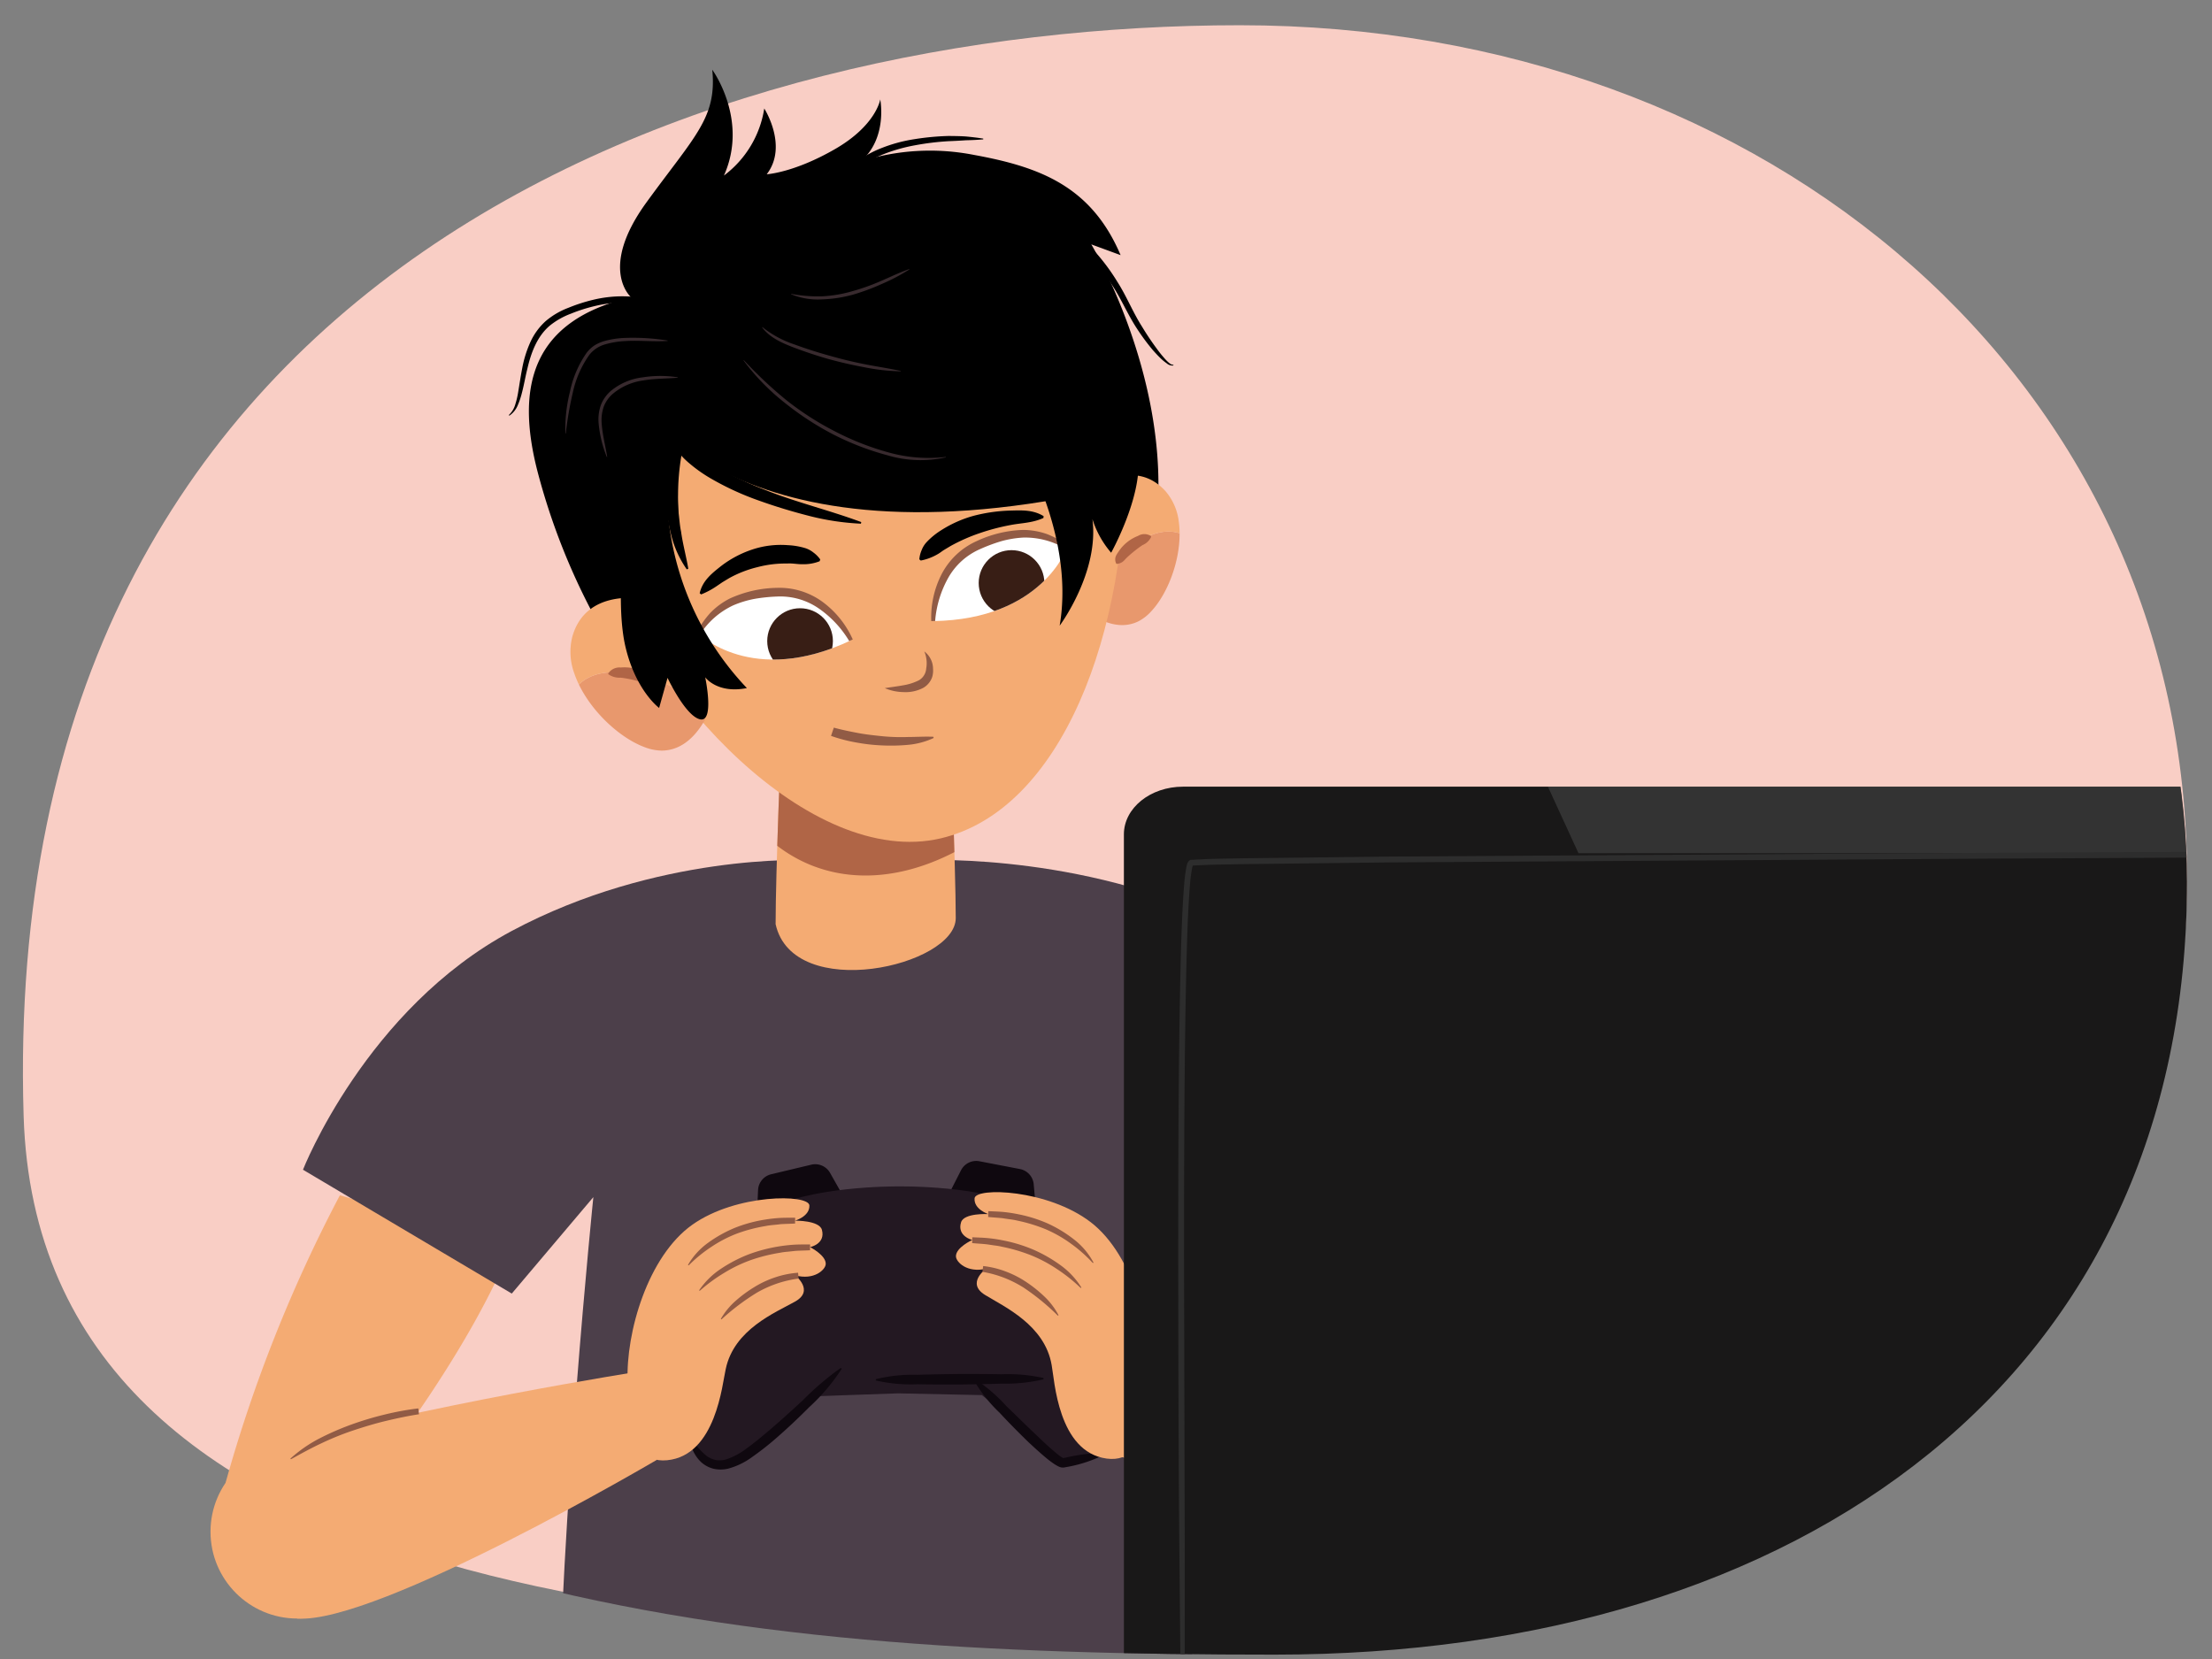 <svg xmlns="http://www.w3.org/2000/svg" xmlns:xlink="http://www.w3.org/1999/xlink" width="380" height="285" viewBox="0 0 380 285"><rect x="0" y="0" width="380" height="285" fill="#808080" stroke="none"/><defs><clipPath id="a"><path d="M375.706,151.471c0,84.89-65.869,132.78-156.735,132.78-48.668,0-93.853-2.192-136.559-14.192-4.613-1.3-4.316,9.095-9.647,10.47-19.4,5-46.846,12.119-56,.118-10.072-13.2-12.147-57.982-12.706-76.235C-.418,58.166,82.591,2.1,173.456,2.1c21.088,0,79.329,5.543,95.6,11.68C322.916,34.081,375.706,86.282,375.706,151.471Z" fill="none"/></clipPath><clipPath id="b"><path d="M163.089,121.4s1.1,28.045,1.1,36.311-27.94,14.606-30.947,1.052c0-8.827.94-31.39.94-31.39Z" fill="#f4ab73"/></clipPath><clipPath id="c"><path d="M183.328,94.035s-4.207,12.379-23.011,12.661c0,0-.162-9.49,7.615-12.988S179.832,91.862,183.328,94.035Z" fill="none"/></clipPath><clipPath id="d"><path d="M119.957,108.838s9.256,9.234,26.239,1.157c0,0-4.059-8.58-12.581-8.271S122.129,105.341,119.957,108.838Z" fill="none"/></clipPath></defs><path d="M375.706,150.58c0,84.891-70.076,131.126-160.941,131.126s-208.109-5.15-210.706-90C-.418,45.46,122.137,4.335,213,4.335S375.706,65.69,375.706,150.58Z" fill="#f9cec5"/><path d="M230.626,244.653a53,53,0,0,1,6.253.914,57.19,57.19,0,0,1,6.1,1.6,49.516,49.516,0,0,1,5.876,2.313,25.549,25.549,0,0,1,5.312,3.392l-.08.118c-1.874-.943-3.69-1.908-5.6-2.7a52.12,52.12,0,0,0-5.819-2.121c-1.984-.577-3.985-1.105-6.012-1.518s-4.074-.788-6.11-1Z" fill="#915b45"/><g clip-path="url(#a)"><path d="M58.392,205.333a249.453,249.453,0,0,0-19.645,49.411l27.247-4.111s14.885-19.042,21.925-36.719Z" fill="#f4ab73"/><path d="M247.819,200.007s-9.58-26.694-34.638-40.081-53.835-12.155-53.835-12.155l-8.471,4.235-12.236-4.235s-25.662-1.232-50.72,12.155-35.87,41.023-35.87,41.023l35.87,21.273,14.013-16.567s-5.67,55.569-6.048,94.209c0,0,16.563,8.063,54.666,8.063s54.667-8.063,54.667-8.063c-.379-38.64-5.87-94.68-5.87-94.68l13.834,17.038Z" fill="#4c3f4a"/><path d="M163.089,121.4s1.1,28.045,1.1,36.311-27.94,14.606-30.947,1.052c0-8.827.94-31.39.94-31.39Z" fill="#f4ab73"/><g clip-path="url(#b)"><path d="M175.712,115.157a5.347,5.347,0,0,0-3.658-.381,3.647,3.647,0,0,0-2.418.313q-6.823,3.4-13.867,6.373a4.057,4.057,0,0,0-2.231-.523c-.47.017-.939.044-1.408.069-.883-.741-29.3,18.247-24.685,17.9,11.412,16.12,31.933,15.156,49.35-2.061C180.071,133.609,178.737,115.4,175.712,115.157Z" fill="#b06546"/></g><path d="M102.713,107A113.3,113.3,0,0,1,92.345,81.011c-3.837-14.826-.839-25.988,16.079-29.94,0,0-5.706-4.833,2.636-16.309s12.112-14.532,11.3-22.785c0,0,6.3,8.583,2.005,18.181a17.776,17.776,0,0,0,6.927-11.52s4.153,6.465.424,11.3c0,0,4.66-.248,11.739-4.33s7.763-8.529,7.763-8.529,1.319,6.617-3.344,10.649A39.19,39.19,0,0,1,167.256,26.6c11.125,2.035,20.169,5.238,25.253,17.23l-5.032-1.846s12.089,20.105,11.512,42.883C198.67,97.489,102.713,107,102.713,107Z"/><path d="M193.9,94.212c-4.521,3.556-6.638,7.054-6.7,11.14,2.142,1.487,5.293,2.893,8.366,1.385a7.8,7.8,0,0,0,2.163-1.674c2.789-2.95,4.956-8.484,4.913-13.446C200.913,91.038,197.98,91,193.9,94.212Z" fill="#e8986d"/><path d="M108.129,63s-11.452,8.56-4.208,32.37,35.286,53.884,57.671,48.655c20.665-4.828,32.357-35.152,31.783-67.6-.414-23.364-28.9-31.327-28.9-31.327Z" fill="#f4ab73"/><path d="M119.868,68.642s-.675-.8-6.724,11.031-4.886,25.616-4.886,25.616l-3.625,2.733s-5.558-11.8-6.688-21.435S98.436,66.3,103.809,61.3,119.868,68.642,119.868,68.642Z"/><path d="M200.3,84.47c-5.341-6.055-12.6-.533-12.6-.533l-3.155,19.128a16.643,16.643,0,0,0,2.656,2.287c.059-4.086,2.176-7.584,6.7-11.14,4.084-3.213,7.017-3.174,8.745-2.595a15.177,15.177,0,0,0-.132-1.922A9.78,9.78,0,0,0,200.3,84.47Z" fill="#f4ab73"/><path d="M191.721,96.751c-.391-.97.134-1.522.511-2.1a7.036,7.036,0,0,1,3.275-2.59,2.052,2.052,0,0,1,2.163,0,.18.18,0,0,1,.061.226l0,.006a2.828,2.828,0,0,1-1.434,1.337c-.49.316-.947.667-1.4,1.025s-.887.734-1.312,1.137c-.448.406-.65.919-1.653,1.076h-.007A.189.189,0,0,1,191.721,96.751Z" fill="#b06546"/><path d="M109.243,115.909c6.131,1.291,9.887,3.685,11.916,7.647-1.374,2.486-3.773,5.38-7.5,5.39a8.465,8.465,0,0,1-2.92-.591c-4.148-1.535-8.934-5.893-11.287-10.759C100.859,116.2,103.705,114.743,109.243,115.909Z" fill="#e8986d"/><path d="M98.292,109.484c2.294-8.49,12.046-6.6,12.046-6.6l12.311,17.158a18.131,18.131,0,0,1-1.49,3.514c-2.029-3.962-5.785-6.356-11.916-7.647-5.538-1.166-8.384.287-9.792,1.687a16.641,16.641,0,0,1-.8-1.941A10.656,10.656,0,0,1,98.292,109.484Z" fill="#f4ab73"/><path d="M112.448,117.544a3.024,3.024,0,0,1-2.108-.316c-.612-.2-1.226-.357-1.843-.491a17.465,17.465,0,0,0-1.877-.319,3.317,3.317,0,0,1-2.048-.546l-.005,0a.173.173,0,0,1-.046-.231,2.313,2.313,0,0,1,2.112-.971,7.8,7.8,0,0,1,4.417.943c.645.372,1.41.662,1.536,1.739a.18.18,0,0,1-.132.194Z" fill="#b06546"/><path d="M183.328,94.035s-4.207,12.379-23.011,12.661c0,0-.162-9.49,7.615-12.988S179.832,91.862,183.328,94.035Z" fill="#fff"/><g clip-path="url(#c)"><circle cx="173.771" cy="100.153" r="5.641" fill="#381e15"/></g><path d="M159.983,106.7a16.278,16.278,0,0,1,1.75-8.008,12.546,12.546,0,0,1,6.031-5.727,20.269,20.269,0,0,1,8.014-1.93,12.626,12.626,0,0,1,4.125.729,16.259,16.259,0,0,1,3.6,1.985l-.353.568a13.6,13.6,0,0,0-7.354-1.968,17.5,17.5,0,0,0-3.778.623,28.649,28.649,0,0,0-3.649,1.36,11.6,11.6,0,0,0-5.5,4.983,18.1,18.1,0,0,0-2.221,7.374Z" fill="#915b45"/><path d="M119.957,108.838s9.256,9.234,26.239,1.157c0,0-4.059-8.58-12.581-8.271S122.129,105.341,119.957,108.838Z" fill="#fff"/><g clip-path="url(#d)"><circle cx="137.443" cy="110.131" r="5.641" fill="#381e15"/></g><path d="M145.894,110.138a18.091,18.091,0,0,0-5.258-5.626,11.6,11.6,0,0,0-7.137-2.032,28.5,28.5,0,0,0-3.874.4,17.541,17.541,0,0,0-3.663,1.114,13.606,13.606,0,0,0-5.721,5.023l-.568-.353a16.248,16.248,0,0,1,2.35-3.375,12.6,12.6,0,0,1,3.375-2.481,20.253,20.253,0,0,1,8.039-1.82,12.547,12.547,0,0,1,7.945,2.462,16.275,16.275,0,0,1,5.116,6.4Z" fill="#915b45"/><path d="M107.142,93.967s-1.27,10.384.3,17.116c1.769,7.574,5.789,10.535,5.789,10.535l1.446-5.169s3.074,6.566,5.593,7.123.88-7.215.88-7.215,2.053,2.862,7.157,1.848a49.928,49.928,0,0,1-13.481-29.221,34.151,34.151,0,0,1,5.928-22.906l-8.36-3.972L101.964,75l-1.16,15.03L102.666,98l4.476-4.034"/><path d="M174.509,75.241s10.3,16.09,7.531,32.242c0,0,6.828-9.161,5.624-18.314a16.5,16.5,0,0,0,3.22,5.786s5.254-9.423,4.662-16.255c-.367-4.238-3.541-10.86-3.541-10.86"/><path d="M108.252,67.228s15.769,31.016,80.075,17.23l7.217-11.142-17.521-37.3-68.4,20.189Z"/><path d="M127.8,61.892a73.419,73.419,0,0,0,7.253,6.821,50.3,50.3,0,0,0,8.348,5.373,46.794,46.794,0,0,0,9.232,3.632,25.533,25.533,0,0,0,9.827.781.037.037,0,0,1,.042.032.038.038,0,0,1-.027.04,19.851,19.851,0,0,1-9.975-.344,47.274,47.274,0,0,1-9.374-3.606,50.446,50.446,0,0,1-8.4-5.495,37.907,37.907,0,0,1-6.978-7.187.036.036,0,0,1,.008-.051A.037.037,0,0,1,127.8,61.892Z" fill="#382a2e"/><path d="M135.938,50.486a25.118,25.118,0,0,0,5.226.423,22.5,22.5,0,0,0,5.16-.856,37.15,37.15,0,0,0,4.963-1.758c1.621-.692,3.2-1.472,4.888-2.062a.037.037,0,0,1,.047.023.036.036,0,0,1-.014.043,32.995,32.995,0,0,1-4.711,2.478,37.677,37.677,0,0,1-5.013,1.856,22.725,22.725,0,0,1-5.3.8,11.927,11.927,0,0,1-5.264-.882.038.038,0,0,1-.019-.049A.036.036,0,0,1,135.938,50.486Z" fill="#382a2e"/><path d="M114.654,58.57c-2.408.162-4.791-.125-7.159.018a14.685,14.685,0,0,0-3.467.553,5.227,5.227,0,0,0-2.8,1.84A17.617,17.617,0,0,0,98.415,67.4,58.825,58.825,0,0,0,97.2,74.441a.038.038,0,0,1-.041.032.038.038,0,0,1-.033-.035,26.289,26.289,0,0,1,.788-7.159,18.083,18.083,0,0,1,2.858-6.662,5.7,5.7,0,0,1,1.371-1.29,6.84,6.84,0,0,1,1.715-.746,15.226,15.226,0,0,1,3.612-.534,37.257,37.257,0,0,1,7.188.449.037.037,0,0,1,0,.074Z" fill="#382a2e"/><path d="M116.406,64.889c-1.976.173-3.937.13-5.858.46a10.317,10.317,0,0,0-5.213,2.255,5.51,5.51,0,0,0-1.619,2.266,7,7,0,0,0-.358,2.8c.117,1.929.632,3.84.948,5.793a.037.037,0,0,1-.03.043.039.039,0,0,1-.041-.024,20.227,20.227,0,0,1-1.4-5.783,7.512,7.512,0,0,1,.356-3.025,6.074,6.074,0,0,1,1.75-2.519,10.542,10.542,0,0,1,5.519-2.338,19.094,19.094,0,0,1,5.946,0,.037.037,0,0,1,0,.073Z" fill="#382a2e"/><path d="M131,56.217a17.713,17.713,0,0,0,5.451,2.944q2.944,1.084,5.975,1.92c2.011.577,4.046,1.076,6.1,1.482s4.122.712,6.185,1.153a.036.036,0,0,1,.028.044.036.036,0,0,1-.036.029,35.127,35.127,0,0,1-6.277-.71q-3.11-.576-6.163-1.419-3.042-.873-6-2c-1.943-.748-4.013-1.661-5.317-3.389a.037.037,0,0,1,.007-.052A.036.036,0,0,1,131,56.217Z" fill="#382a2e"/><path d="M120.2,101.915c.478-2.165,2.129-3.449,3.685-4.68a18.178,18.178,0,0,1,5.374-2.841,15.473,15.473,0,0,1,6.1-.738,12.2,12.2,0,0,1,3.018.52,4.369,4.369,0,0,1,1.366.747,5.014,5.014,0,0,1,1.164,1.186l-.1.305a7.4,7.4,0,0,1-2.956.511c-.893.019-1.741-.188-2.611-.117a18.811,18.811,0,0,0-5.1.617,19.606,19.606,0,0,0-4.886,1.9l-1.146.692-1.116.758a13.775,13.775,0,0,1-2.54,1.34Z"/><path d="M179.255,88.985c-1.959.883-3.8.848-5.652,1.211a37.717,37.717,0,0,0-5.361,1.414A30.691,30.691,0,0,0,163.3,93.8l-1.149.688c-.378.238-.713.527-1.117.741a9.012,9.012,0,0,1-2.856,1.066l-.245-.208a5.115,5.115,0,0,1,.427-1.649,4.172,4.172,0,0,1,.865-1.346,12.433,12.433,0,0,1,2.43-1.982,20.392,20.392,0,0,1,5.658-2.514,28.284,28.284,0,0,1,6.017-.878c2-.044,4.047-.221,5.953.95Z"/><path d="M147.9,89.964a43.824,43.824,0,0,1-8.862-1.327c-2.893-.74-5.762-1.6-8.589-2.615a48.285,48.285,0,0,1-8.241-3.77,24.658,24.658,0,0,1-3.785-2.66,13.555,13.555,0,0,1-3.082-3.654l1.73-1c1.421,2.26,3.817,3.945,6.257,5.409a58.711,58.711,0,0,0,7.864,3.713c5.439,2.2,11.163,3.548,16.76,5.626Z"/><path d="M118.469,72.481A42.628,42.628,0,0,0,117,78.635a40.684,40.684,0,0,0-.516,6.348c-.032,1.064.062,2.121.1,3.185.132,1.052.195,2.12.417,3.16.292,2.121.864,4.161,1.241,6.369l-.26.116a17.863,17.863,0,0,1-2.733-6.119,30.211,30.211,0,0,1-.887-6.686,34.614,34.614,0,0,1,.456-6.729l.3-1.66c.136-.547.258-1.1.408-1.64a25.115,25.115,0,0,1,1.083-3.246Z"/><circle cx="51.079" cy="263.134" r="14.915" fill="#f4ab73"/><path d="M51.079,278.049c13.723,1.006,61.757-27.259,61.757-27.259l-2.569-15.257s-38.237,5.993-63.34,13.276l-2.852,15.374Z" fill="#f4ab73"/><path d="M71.977,242.955c-1.911.29-3.839.706-5.737,1.16s-3.773,1.031-5.629,1.643a48.811,48.811,0,0,0-5.425,2.2c-1.774.824-3.469,1.774-5.211,2.728l-.085-.114a23.5,23.5,0,0,1,4.895-3.413,47.271,47.271,0,0,1,5.477-2.4,54.014,54.014,0,0,1,5.716-1.727,47.829,47.829,0,0,1,5.883-1.08Z" fill="#915b45"/><path d="M151.993,118.216c1.088-.174,2.129-.3,3.131-.483a9.306,9.306,0,0,0,2.721-.86,2.516,2.516,0,0,0,1.267-2.016,5.2,5.2,0,0,0-.325-2.946,3.738,3.738,0,0,1,1.5,2.994,3.515,3.515,0,0,1-.033.894,2.865,2.865,0,0,1-.3.952,3.422,3.422,0,0,1-1.354,1.418,6.513,6.513,0,0,1-3.388.726A8.557,8.557,0,0,1,151.993,118.216Z" fill="#915b45"/><path d="M143.243,125c1.34.37,2.771.664,4.173.927s2.838.413,4.264.559a33.319,33.319,0,0,0,4.3.124c1.441,0,2.861-.107,4.368-.039l.047.209a13.207,13.207,0,0,1-4.329,1.169,31.827,31.827,0,0,1-4.485.108,31.29,31.29,0,0,1-4.455-.5,26.676,26.676,0,0,1-4.363-1.139Z" fill="#915b45"/><path d="M254.356,274.627c-13.677,1.512-62.72-24.965-62.72-24.965l2.006-15.341s38.431,4.58,63.785,10.933l3.417,15.259Z" fill="#f4ab73"/><path d="M110.552,52.237a21.4,21.4,0,0,0-8.417.352,27.789,27.789,0,0,0-4.064,1.3,13.011,13.011,0,0,0-3.627,2.056c-2.127,1.8-3.19,4.556-3.831,7.332-.357,1.393-.586,2.829-.964,4.254a13.66,13.66,0,0,1-.711,2.109,3.958,3.958,0,0,1-1.4,1.738.071.071,0,0,1-.1-.023.075.075,0,0,1,.015-.092,3.972,3.972,0,0,0,1.068-1.79,14.373,14.373,0,0,0,.492-2.082c.234-1.42.45-2.863.732-4.309a19.511,19.511,0,0,1,1.341-4.253,10.961,10.961,0,0,1,2.666-3.674,13.273,13.273,0,0,1,3.9-2.282,29.036,29.036,0,0,1,4.238-1.367,21.253,21.253,0,0,1,8.907-.244.5.5,0,0,1-.189.98Z"/><path d="M146.219,28.759a10.018,10.018,0,0,1,2.415-1.942,17.428,17.428,0,0,1,2.7-1.34,26.071,26.071,0,0,1,5.752-1.567,44.345,44.345,0,0,1,5.9-.552c.986.015,1.971.016,2.953.087.98.094,1.958.2,2.929.359a.071.071,0,0,1,.059.082.075.075,0,0,1-.068.06c-.982.089-1.957.127-2.929.151q-1.458.1-2.908.155a45.406,45.406,0,0,0-5.749.692,28.811,28.811,0,0,0-5.524,1.558,20.87,20.87,0,0,0-2.557,1.24A10.231,10.231,0,0,0,147,29.387l-.047.048a.5.5,0,0,1-.731-.676Z"/><path d="M178.786,36.8a18.911,18.911,0,0,1,7.639,4.677,35.318,35.318,0,0,1,5.528,6.934c1.6,2.508,2.67,5.25,4.218,7.672q1.116,1.857,2.4,3.61c.422.585.859,1.162,1.334,1.7a9.054,9.054,0,0,0,.735.78c.256.222.554.495.853.483h.025a.069.069,0,0,1,.017.136,1.46,1.46,0,0,1-1.093-.367,8.909,8.909,0,0,1-.877-.7c-.544-.507-1.046-1.05-1.534-1.6a36.289,36.289,0,0,1-2.633-3.55c-1.645-2.477-2.759-5.2-4.344-7.594a36.469,36.469,0,0,0-5.389-6.7,27.507,27.507,0,0,0-3.326-2.68,13.9,13.9,0,0,0-3.752-1.82l-.069-.019a.5.5,0,1,1,.271-.96Z"/><path d="M145.865,207.274l-15.943,3.8.307-6.634a2.928,2.928,0,0,1,2.247-2.714l6.892-1.644a2.931,2.931,0,0,1,3.23,1.409Z" fill="#0f080f"/><path d="M162.08,206.961l16.1,3.095-.6-6.614a2.929,2.929,0,0,0-2.364-2.612l-6.958-1.338a2.928,2.928,0,0,0-3.164,1.549Z" fill="#0f080f"/><path d="M189.579,230.53c-2.592-8.29-5.619-18.407-12.83-22.722s-22.724-3.993-22.724-3.993-15.515-.106-22.666,4.308-10.037,14.573-12.513,22.9-1.955,22.684,7.6,19.942l13.426-11.1,14.4-.5,14.405.3,13.579,10.912C191.849,253.184,192.172,238.82,189.579,230.53Z" fill="#231822"/><path d="M150.46,236.93a26.7,26.7,0,0,1,7.2-.752c2.4-.083,4.8-.109,7.2-.142,2.4,0,4.8,0,7.2.05a28.114,28.114,0,0,1,7.206.644v.22a28.154,28.154,0,0,1-7.2.744c-2.4.082-4.8.114-7.2.15-2.4,0-4.8.007-7.2-.043a26.687,26.687,0,0,1-7.206-.651Z" fill="#0f080f"/><path d="M118.743,247.033a11.833,11.833,0,0,0,2.623,3.061,4.139,4.139,0,0,0,1.609.73,4.057,4.057,0,0,0,1.778-.115,11.974,11.974,0,0,0,3.484-1.866c1.126-.818,2.226-1.7,3.3-2.614,2.175-1.808,4.273-3.733,6.37-5.66a48.774,48.774,0,0,1,6.533-5.577l.16.151a33.6,33.6,0,0,1-5.577,6.584c-2.024,2.039-4.123,4.007-6.323,5.886q-1.659,1.4-3.459,2.666a12.468,12.468,0,0,1-4.112,2.009,5.624,5.624,0,0,1-2.469.047,4.95,4.95,0,0,1-2.2-1.146,6.2,6.2,0,0,1-1.928-4.087Z" fill="#0f080f"/><path d="M167.426,236.874a28.171,28.171,0,0,1,5.44,4.659c1.708,1.648,3.389,3.321,5.11,4.939.848.821,1.705,1.631,2.58,2.4.439.378.877.764,1.316,1.1a5.875,5.875,0,0,0,.632.437.564.564,0,0,0,.113.059c.031.019.083.034-.011.014-.024,0-.073.011-.073.018l.1-.015.205-.028a34.026,34.026,0,0,1,7.068-.907l.054.214a23.3,23.3,0,0,1-6.845,2.277l-.235.044-.118.021a1.828,1.828,0,0,1-.3,0,1.312,1.312,0,0,1-.436-.106,1.985,1.985,0,0,1-.292-.128,7.346,7.346,0,0,1-.863-.534c-.524-.363-1-.745-1.461-1.139-.926-.786-1.812-1.6-2.688-2.414-1.722-1.667-3.4-3.363-5.023-5.113a24.509,24.509,0,0,1-4.44-5.644Z" fill="#0f080f"/><path d="M124.669,235.209c-.585,2.455-1.645,14.828-10.064,15.647s-6.782-13.448-6.782-13.448c-.351-8.536,3.508-21.632,11.109-27.011s20.034-5.262,20.112-3.313c.076,1.889-2.455,2.611-2.455,2.611s4.171-.059,4.61,1.581c.652,2.434-2.038,2.967-2.038,2.967s2.8,1.42,2.69,2.936c-.068.957-2,2.8-5.262,1.912,0,0,3.4,2.6,0,4.506S126.092,228.373,124.669,235.209Z" fill="#f4ab73"/><path d="M118.187,217.3a12.347,12.347,0,0,1,3.523-3.85,22.464,22.464,0,0,1,4.6-2.548,24.12,24.12,0,0,1,5.067-1.379,25.921,25.921,0,0,1,2.607-.294c.872-.043,1.746-.034,2.617-.038l-.014,1c-.844.05-1.689.055-2.529.114-.833.118-1.679.143-2.5.31a27.349,27.349,0,0,0-4.864,1.266,22.081,22.081,0,0,0-4.461,2.3,24.152,24.152,0,0,0-3.919,3.2Z" fill="#915b45"/><path d="M120.1,221.663a13.546,13.546,0,0,1,3.8-3.731,24.584,24.584,0,0,1,4.756-2.462,27.527,27.527,0,0,1,7.843-1.648c.89-.048,1.782-.034,2.672-.038l-.015,1c-.862.05-1.725.05-2.584.115l-1.283.138a10.543,10.543,0,0,0-1.278.17,29.251,29.251,0,0,0-4.991,1.248,24.477,24.477,0,0,0-4.634,2.227,28.092,28.092,0,0,0-4.174,3.068Z" fill="#915b45"/><path d="M123.83,226.575a12.343,12.343,0,0,1,2.507-3.069,22.648,22.648,0,0,1,3.2-2.369,17.078,17.078,0,0,1,3.629-1.7,15.616,15.616,0,0,1,3.94-.791l.087,1a19.382,19.382,0,0,0-3.674.843,19.807,19.807,0,0,0-3.451,1.554,39.138,39.138,0,0,0-6.127,4.619Z" fill="#915b45"/><path d="M180.669,234.534c.487,2.477,1.054,14.883,9.434,16.035s7.312-13.167,7.312-13.167c.69-8.515-2.646-21.755-10.027-27.432s-19.809-6.054-19.965-4.11c-.15,1.885,2.35,2.708,2.35,2.708s-4.166-.226-4.67,1.4c-.747,2.406,1.919,3.045,1.919,3.045s-2.85,1.308-2.8,2.827c.029.959,1.884,2.876,5.182,2.12,0,0-3.5,2.462-.179,4.5S179.519,227.648,180.669,234.534Z" fill="#f4ab73"/><path d="M187.736,216.976a24.112,24.112,0,0,0-3.789-3.351,22.081,22.081,0,0,0-4.366-2.476,27.481,27.481,0,0,0-4.81-1.459c-.816-.2-1.661-.258-2.489-.408-.837-.093-1.68-.131-2.522-.215l.026-1c.87.038,1.744.063,2.614.141a25.786,25.786,0,0,1,2.592.4A24.113,24.113,0,0,1,180,210.186a22.406,22.406,0,0,1,4.49,2.729,12.345,12.345,0,0,1,3.367,3.987Z" fill="#915b45"/><path d="M185.657,221.263a28.214,28.214,0,0,0-4.049-3.231,24.415,24.415,0,0,0-4.542-2.409,29.126,29.126,0,0,0-4.937-1.445,10.472,10.472,0,0,0-1.27-.221l-1.277-.189c-.855-.1-1.718-.133-2.578-.218l.026-1c.888.04,1.78.061,2.668.145a25.148,25.148,0,0,1,2.647.4,25.638,25.638,0,0,1,5.124,1.56,24.633,24.633,0,0,1,4.655,2.649,13.546,13.546,0,0,1,3.649,3.879Z" fill="#915b45"/><path d="M181.735,226.023a39.165,39.165,0,0,0-5.939-4.858,19.812,19.812,0,0,0-3.386-1.69,19.377,19.377,0,0,0-3.638-.988l.126-.992a15.558,15.558,0,0,1,3.906.947,17.043,17.043,0,0,1,3.559,1.839,22.581,22.581,0,0,1,3.1,2.494,12.366,12.366,0,0,1,2.383,3.166Z" fill="#915b45"/><path d="M193.073,143.336V313.628c0,4.526,4.548,8.194,10.157,8.194H552.471c5.61,0,10.158-3.668,10.158-8.194V143.336c0-4.525-4.548-8.194-10.158-8.194H203.23C197.621,135.142,193.073,138.811,193.073,143.336Z" fill="#191818"/><g opacity="0.5"><polygon points="427.76 146.572 271.168 146.572 265.919 135.142 422.511 135.142 427.76 146.572" fill="#4d4e4e"/></g><path d="M202.959,317.936c.174-4.229.044-8.5.022-12.742l-.134-12.755-.24-25.511c-.157-17.008-.178-34.018-.2-51.027.013-17.01.021-34.02.43-51.036.123-4.255.242-8.506.579-12.77a27.477,27.477,0,0,1,.413-3.23c.033-.141.066-.281.117-.433a1.309,1.309,0,0,1,.326-.569.71.71,0,0,1,.3-.15l.1,0,.206-.011.411-.022,1.646-.084c2.185-.095,4.271-.1,6.411-.148l25.515-.3,102.051-.644c34.016-.179,68.033-.307,102.051,0v.147c-34.015.549-68.031.7-102.047.857l-102.046.644-25.506.3c-2.111.051-4.279.057-6.342.146l-1.539.068-.385.016-.193.008-.1,0c-.085.01.1-.015.12-.067.071-.071-.014.035-.033.132-.035.1-.063.219-.091.337a27.124,27.124,0,0,0-.392,3.093c-.333,4.215-.453,8.468-.575,12.713-.409,16.992-.417,34-.43,51.008l.123,51.023-.01,25.513c-.023,4.253-.021,8.5-.084,12.758-.082,4.255-.053,8.5-.333,12.763Z" fill="#2d2d2d"/></g></svg>
